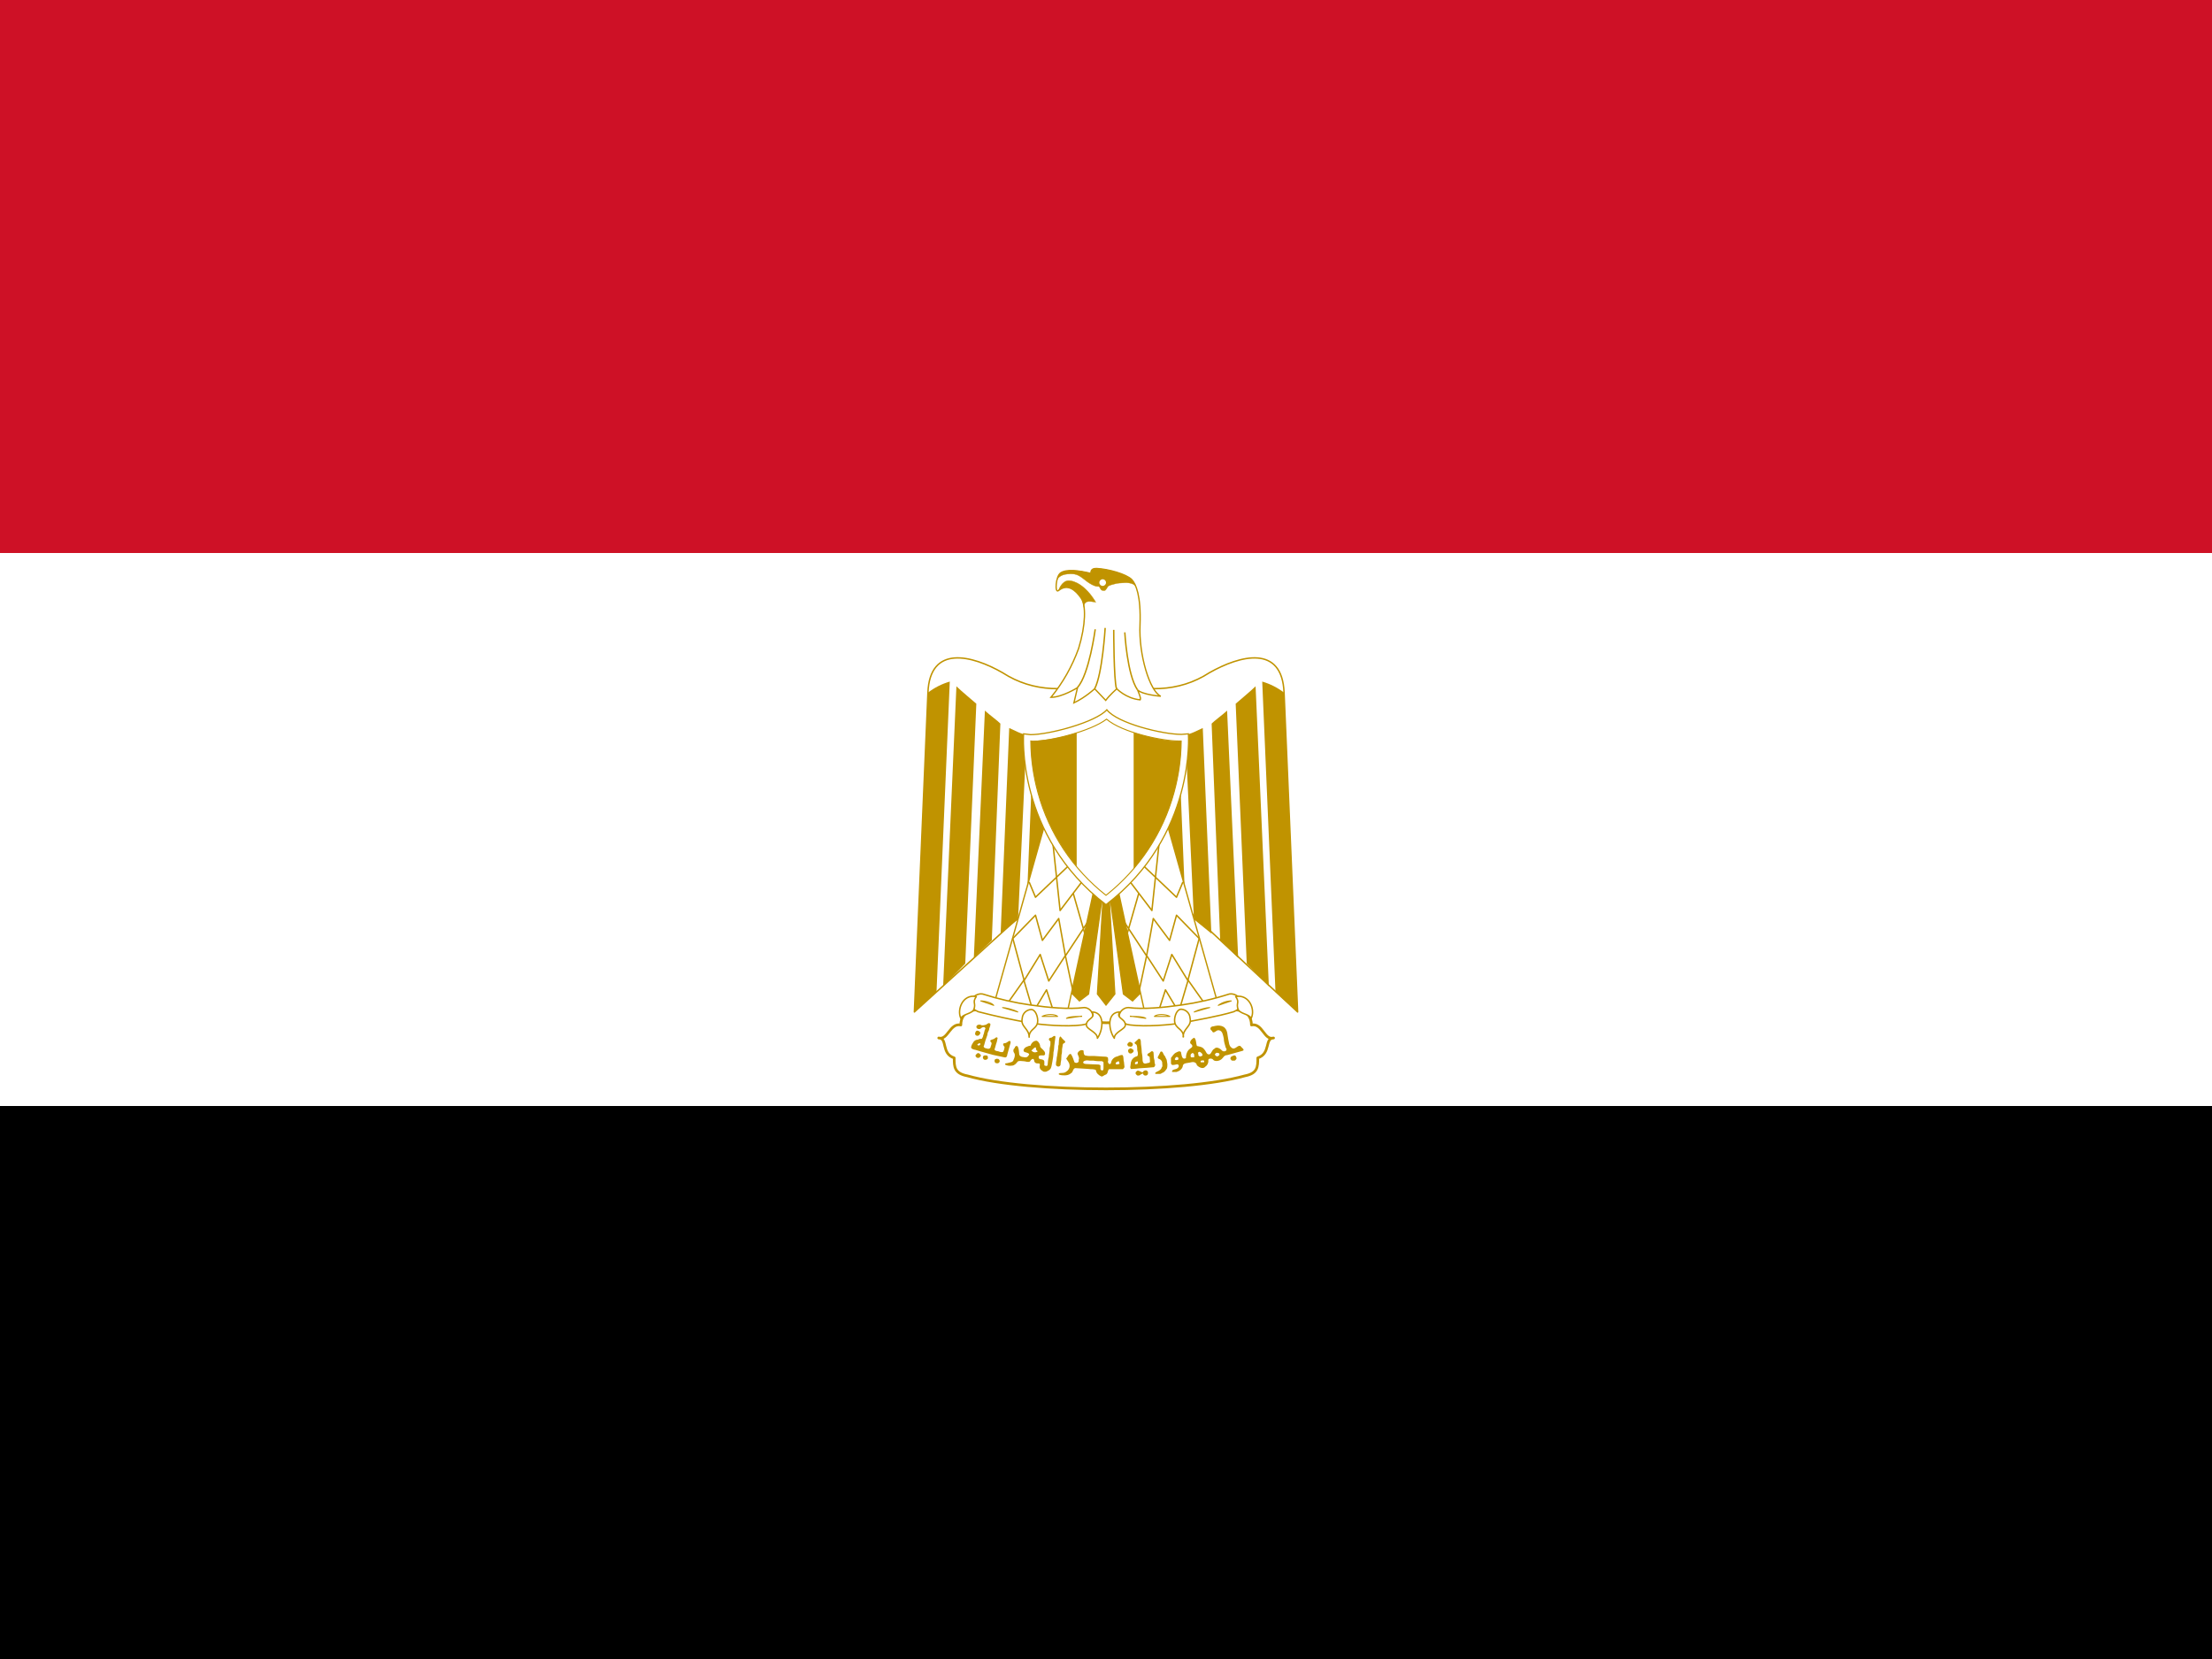 <?xml version="1.0" encoding="UTF-8"?> <svg xmlns="http://www.w3.org/2000/svg" width="200" height="150" viewBox="0 0 200 150" fill="none"><rect x="0" y="0" width="200" height="150" fill="#333333" stroke="none"/><g clip-path="url(#clip0_3855_48630)"><path d="M0 100H200V150H0V100Z" fill="black"></path><path d="M0 50H200V100H0V50Z" fill="white"></path><path d="M0 0H200V50H0V0Z" fill="#CE1126"></path><path d="M100.2 75.6L117.325 91.5L116.1 62.625C115.925 58.25 112.125 59.25 109.35 60.825C106.575 62.625 103.35 62.625 100 61.45C96.625 62.625 93.425 62.625 90.65 60.825C87.9 59.25 84.075 58.25 83.9 62.625L82.675 91.5L100.2 75.6V75.6Z" fill="white" stroke="#C09300" stroke-width="0.13" stroke-linejoin="round"></path><path d="M85.875 61.625L84.675 89.7L82.675 91.5L83.9 62.625C84.49 62.172 85.16 61.833 85.875 61.625V61.625ZM88.275 63.625L87.275 87.125L85.275 89.175L86.475 62.05C86.875 62.45 88.05 63.425 88.275 63.625ZM90.45 65.425L89.675 85.025L88.05 86.6L89.05 64.25C89.45 64.625 90.25 65.2 90.45 65.425ZM92.825 66.425L92.05 83.125L90.475 84.4L91.25 65.825C91.65 66 92.425 66.425 92.825 66.425ZM95.025 66.425L94.45 80.35L92.825 81.925L93.45 66.6C93.825 66.6 94.85 66.6 95.025 66.425Z" fill="#C09300"></path><path d="M114.125 61.625L115.325 89.7L117.325 91.5L116.1 62.625C115.509 62.172 114.839 61.833 114.125 61.625V61.625ZM111.725 63.625L112.725 87.125L114.725 89.175L113.525 62.05C113.125 62.45 111.95 63.425 111.725 63.625ZM109.55 65.425L110.325 85.025L111.95 86.6L110.95 64.25C110.55 64.625 109.75 65.2 109.55 65.425ZM107.175 66.425L107.95 83.125L109.525 84.4L108.75 65.825C108.35 66 107.575 66.425 107.175 66.425ZM104.975 66.425L105.55 80.35L107.175 81.925L106.55 66.6C106.175 66.6 105.15 66.6 104.975 66.425Z" fill="#C09300"></path><path d="M100.8 78.75L103.2 89.7L102.4 90.5L101.575 89.875L100.225 80.125L100.8 89.875L100 90.875L99.225 89.875L99.8 80.125L98.425 89.875L97.6 90.5L96.8 89.7L99.2 78.775H100.8V78.75Z" fill="#C09300" stroke="#C09300" stroke-width="0.11"></path><path d="M94.625 73.95L89.85 90.875L96.425 91.875L99.2 79.15L94.625 73.95Z" fill="white" stroke="#C09300" stroke-width="0.12" stroke-linejoin="round"></path><path d="M93.05 79.75L93.625 81.125L96.725 78.175" stroke="#C09300" stroke-width="0.13" stroke-linejoin="round"></path><path d="M95.2 76.249L95.85 82.325L97.825 79.725M97.025 80.725L98.1 84.475M98.525 83.1L96.35 86.4M97.025 89.7L96.325 86.4L95.725 83.049L94.25 85.025L93.625 82.749L91.575 84.85L92.6 88.65L94.05 86.299L94.825 88.7L96.325 86.4" stroke="#C09300" stroke-width="0.13" stroke-linejoin="round"></path><path d="M91.249 90.499L92.575 88.624L93.424 91.499L94.624 89.499L95.4 91.9" stroke="#C09300" stroke-width="0.13" stroke-linejoin="round"></path><path d="M105.375 73.95L110.15 90.875L103.575 91.875L100.8 79.15L105.375 73.95Z" fill="white" stroke="#C09300" stroke-width="0.12" stroke-linejoin="round"></path><path d="M106.95 79.75L106.375 81.125L103.275 78.175" stroke="#C09300" stroke-width="0.13" stroke-linejoin="round"></path><path d="M104.8 76.249L104.15 82.325L102.175 79.725M102.975 80.725L101.9 84.475M101.475 83.1L103.65 86.4M102.975 89.7L103.675 86.4L104.275 83.049L105.75 85.025L106.375 82.749L108.425 84.85L107.4 88.65L105.95 86.299L105.175 88.7L103.675 86.4" stroke="#C09300" stroke-width="0.13" stroke-linejoin="round"></path><path d="M108.75 90.499L107.425 88.624L106.575 91.499L105.375 89.499L104.6 91.9" stroke="#C09300" stroke-width="0.13" stroke-linejoin="round"></path><path d="M100 98.45C105 98.45 109.75 98.05 112.55 97.275C113.725 97.05 113.725 96.45 113.725 95.65C114.925 95.25 114.325 93.85 115.15 93.85C114.3 94.1 114.15 92.475 113.15 92.675C113.15 91.275 111.725 91.1 110.55 91.5C108.175 92.275 103.975 92.475 100 92.475C96 92.275 91.85 92.275 89.45 91.475C88.275 91.1 86.875 91.275 86.875 92.675C85.875 92.475 85.7 94.075 84.875 93.85C85.7 93.85 85.075 95.275 86.275 95.65C86.275 96.45 86.275 97.05 87.475 97.275C90.225 98.05 95.025 98.45 100 98.45V98.45Z" fill="white" stroke="#C09300" stroke-width="0.24" stroke-linecap="round" stroke-linejoin="round"></path><path d="M93.225 90.875C94.825 91.1 96.625 91.275 98.025 91.1C98.825 91.1 99.4 92.475 97.8 92.675C96.425 92.85 94.225 92.675 93.05 92.475C91.504 92.204 89.969 91.87 88.45 91.475C87.05 90.875 88.05 89.725 88.85 89.875C90.277 90.332 91.741 90.666 93.225 90.875V90.875ZM106.775 90.875C105.175 91.1 103.375 91.275 102.025 91.1C101.175 91.1 100.6 92.475 102.2 92.675C103.6 92.85 105.775 92.675 106.95 92.475C107.95 92.275 110.15 91.9 111.55 91.475C112.95 90.875 111.95 89.725 111.15 89.875C109.723 90.332 108.259 90.667 106.775 90.875V90.875Z" fill="white" stroke="#C09300" stroke-width="0.13" stroke-linecap="round" stroke-linejoin="round"></path><path d="M88.25 90.1C87.05 89.875 86.5 91.275 86.875 92.075C87.05 91.675 87.875 91.675 88.05 91.275C88.275 90.675 87.875 90.675 88.275 90.1H88.25ZM93.05 93.775C93.05 92.975 93.825 93.075 93.825 92.275C93.825 91.9 93.625 91.275 93.225 91.275C93.017 91.287 92.82 91.375 92.673 91.522C92.525 91.67 92.437 91.867 92.425 92.075C92.25 92.85 93.05 92.975 93.05 93.775V93.775ZM98.725 91.5C99.9 91.5 99.775 93.075 99.225 93.875C99.225 93.3 98.225 93.075 98.225 92.675C98.225 92.075 99.125 92.075 98.725 91.5ZM111.725 90.1C112.95 89.875 113.525 91.275 113.125 92.075C112.95 91.675 112.125 91.675 111.95 91.275C111.725 90.675 112.125 90.675 111.725 90.1V90.1ZM107 93.75C107 92.95 106.2 93.05 106.2 92.25C106.2 91.875 106.4 91.25 106.8 91.25C107.009 91.262 107.205 91.35 107.353 91.497C107.5 91.645 107.588 91.842 107.6 92.05C107.775 92.825 106.975 92.95 106.975 93.75H107ZM101.25 91.5C100.075 91.5 100.2 93.075 100.75 93.875C100.75 93.3 101.75 93.075 101.75 92.675C101.75 92.075 100.85 92.075 101.25 91.5Z" fill="white" stroke="#C09300" stroke-width="0.13" stroke-linecap="round" stroke-linejoin="round"></path><path d="M88.675 90.499C89.075 90.499 89.675 90.674 89.85 90.9L88.675 90.499ZM90.65 91.1C90.85 91.1 91.65 91.275 92.025 91.499L90.65 91.1ZM97.8 91.9C97.425 91.9 96.625 91.9 96.425 92.075L97.8 91.874V91.9ZM95.625 91.9C95.4 91.674 94.625 91.674 94.225 91.9H95.625ZM111.325 90.499C110.901 90.505 110.489 90.645 110.15 90.9L111.325 90.499ZM109.375 91.1C109.125 91.1 108.375 91.275 107.975 91.499L109.375 91.1ZM102.2 91.9C102.575 91.9 103.375 91.9 103.6 92.075L102.2 91.874V91.9ZM104.375 91.9C104.6 91.674 105.375 91.674 105.775 91.9H104.375Z" fill="white" stroke="#C09300" stroke-width="0.09" stroke-linecap="round" stroke-linejoin="round"></path><path d="M88.325 93.649C88.2 93.624 88.125 93.499 88.175 93.399C88.2 93.224 88.325 93.149 88.425 93.199C88.525 93.199 88.65 93.349 88.65 93.399L88.55 93.574L88.5 93.599C88.5 93.649 88.4 93.649 88.325 93.649ZM102.075 94.624C102.025 94.624 101.925 94.499 101.925 94.449C101.925 94.349 102.075 94.199 102.175 94.199L102.375 94.299C102.45 94.374 102.45 94.524 102.35 94.599C102.3 94.649 102.15 94.649 102.075 94.599V94.624ZM102.15 95.249C102.05 95.199 102.025 95.149 102 95.049C102 94.924 102 94.899 102.125 94.824L102.225 94.774L102.325 94.824C102.425 94.874 102.5 94.924 102.5 95.024C102.5 95.099 102.425 95.174 102.325 95.224C102.25 95.274 102.225 95.274 102.15 95.224V95.249Z" fill="#C09300"></path><path d="M89.45 92.499C89.35 92.499 89.225 92.6 89.15 92.65C89 92.674 88.8 92.775 88.65 92.65C88.5 92.624 88.3 92.65 88.275 92.85C88.3 93.025 88.525 93.1 88.675 92.999C88.775 92.874 89.05 92.775 89.1 92.999C88.975 93.2 89 93.424 88.9 93.6C88.9 93.725 88.825 93.825 88.775 93.924C88.65 93.924 88.525 93.924 88.425 93.999C88.347 93.999 88.271 94.018 88.201 94.052C88.132 94.087 88.071 94.137 88.025 94.2C87.925 94.35 87.825 94.499 87.8 94.7C87.825 94.85 88.05 94.9 88.2 94.924L88.7 95.075L89.5 95.299C89.9 95.424 90.3 95.475 90.7 95.575L90.825 95.6C91 95.65 91.075 95.475 91.075 95.35L91.325 94.45C91.375 94.325 91.45 94.075 91.225 94.124C91.1 94.2 90.975 94.325 90.825 94.325C90.6 94.325 90.725 94.575 90.825 94.65C90.825 94.799 90.775 94.975 90.7 95.1C90.55 95.174 90.4 95.1 90.25 95.049C90.125 95.049 89.825 94.975 89.95 94.799L90.075 94.35C90.15 94.2 90.15 94.025 90.2 93.85C90.1 93.674 89.95 93.924 89.825 93.95C89.725 93.999 89.425 94.025 89.575 94.2C89.725 94.299 89.625 94.475 89.575 94.624C89.575 94.799 89.375 94.874 89.225 94.799C89.075 94.799 88.85 94.674 88.975 94.525L89.1 94.075L89.275 93.575C89.275 93.4 89.35 93.275 89.425 93.124C89.425 92.95 89.55 92.799 89.55 92.624C89.55 92.549 89.5 92.525 89.45 92.525V92.499ZM88.525 94.325C88.536 94.318 88.549 94.314 88.562 94.314C88.576 94.314 88.588 94.318 88.6 94.325C88.65 94.374 88.65 94.424 88.6 94.475L88.525 94.525C88.4 94.525 88.375 94.499 88.375 94.45C88.375 94.424 88.375 94.4 88.45 94.374C88.48 94.353 88.514 94.336 88.55 94.325H88.525ZM88.275 95.575C88.15 95.475 88.175 95.4 88.35 95.249C88.45 95.2 88.475 95.2 88.575 95.275C88.725 95.4 88.725 95.475 88.575 95.6C88.525 95.65 88.5 95.65 88.45 95.65C88.375 95.65 88.35 95.65 88.275 95.6V95.575ZM89.025 95.825C88.969 95.807 88.922 95.769 88.894 95.717C88.866 95.666 88.859 95.606 88.875 95.549C88.925 95.45 88.95 95.424 89.1 95.424C89.275 95.424 89.3 95.45 89.325 95.6C89.325 95.7 89.325 95.725 89.25 95.775C89.222 95.797 89.19 95.812 89.155 95.821C89.121 95.83 89.085 95.831 89.05 95.825H89.025ZM111.325 95.825C111.275 95.799 111.25 95.775 111.25 95.7C111.25 95.6 111.3 95.525 111.45 95.475C111.6 95.4 111.7 95.4 111.75 95.525C111.825 95.674 111.825 95.725 111.725 95.825C111.675 95.9 111.65 95.9 111.525 95.9C111.4 95.9 111.375 95.9 111.325 95.85V95.825ZM90.075 96.124C89.975 96.124 89.925 96.025 89.925 95.924C89.925 95.85 89.925 95.825 89.975 95.775L90.125 95.725L90.275 95.749C90.4 95.85 90.425 95.95 90.35 96.049C90.275 96.15 90.2 96.15 90.05 96.124H90.075ZM95.525 96.374L95.475 96.299C95.475 96.15 95.475 96.025 95.525 95.874C95.55 95.749 95.525 95.624 95.575 95.499L95.675 94.799C95.675 94.674 95.675 94.549 95.725 94.45C95.75 94.249 95.725 94.075 95.775 93.9C95.775 93.825 95.85 93.65 95.925 93.749C96.025 93.9 96.15 93.999 96.275 94.124C96.375 94.2 96.275 94.299 96.2 94.325C96.1 94.35 96.075 94.475 96.075 94.575L96.025 94.874C96.025 95.049 96.025 95.2 95.975 95.374L95.95 95.825L95.9 96.124C95.9 96.225 95.9 96.35 95.8 96.4C95.725 96.45 95.6 96.45 95.55 96.374H95.525ZM102.95 93.924L102.625 94.225C102.475 94.35 102.75 94.4 102.775 94.499C102.825 94.65 102.825 94.799 102.825 94.95C102.875 95.1 102.9 95.225 102.875 95.374C102.875 95.549 102.675 95.499 102.575 95.6C102.45 95.65 102.4 95.775 102.325 95.85C102.265 95.975 102.231 96.111 102.225 96.249C102.225 96.374 102.15 96.499 102.225 96.6L102.25 96.65H102.375L102.75 96.624C103.05 96.575 103.375 96.575 103.675 96.549L104.225 96.499C104.375 96.525 104.45 96.374 104.45 96.249C104.35 96.075 104.425 95.9 104.35 95.749C104.3 95.549 104.325 95.374 104.3 95.2C104.3 95.049 104.125 94.999 104.05 95.1C103.95 95.2 103.8 95.225 103.75 95.325C103.675 95.475 103.9 95.475 103.95 95.575L103.975 95.95C104 96.1 103.85 96.1 103.725 96.124C103.6 96.174 103.425 96.2 103.35 96.049C103.3 95.924 103.3 95.799 103.3 95.674C103.3 95.424 103.225 95.225 103.225 94.999C103.225 94.749 103.15 94.475 103.15 94.2C103.15 94.075 103.125 93.9 102.95 93.924V93.924ZM102.8 95.975H102.875V96.174L102.8 96.2C102.767 96.21 102.734 96.218 102.7 96.225C102.683 96.225 102.666 96.225 102.65 96.225C102.6 96.174 102.6 96.1 102.675 96.025L102.8 95.975V95.975ZM95.3 93.674C95.225 93.674 95.1 93.85 95 93.825C94.775 93.85 94.8 94.075 94.975 94.15V94.35C95 94.549 94.875 94.725 94.9 94.924C94.9 95.124 94.825 95.35 94.825 95.575C94.75 95.799 94.75 96.025 94.725 96.249C94.7 96.45 94.55 96.374 94.425 96.325V96.075C94.45 95.85 94.3 95.799 94.125 95.775C93.95 95.775 93.875 95.65 93.925 95.499C94 95.4 94.175 95.424 94.3 95.424C94.55 95.475 94.525 95.15 94.4 95.025C94.3 94.874 94.1 94.775 94.05 94.624C94.05 94.424 93.925 94.2 93.75 94.1C93.475 94.075 93.25 94.299 93.175 94.549C93.05 94.549 92.925 94.6 92.825 94.65C92.65 94.7 92.4 94.999 92.65 95.124C92.775 95.15 93.2 95.249 93 95.424C92.9 95.624 92.7 95.624 92.525 95.575C92.35 95.575 92.15 95.475 92.15 95.275C92.125 95.075 92.125 94.874 92.05 94.7C92 94.499 91.775 94.549 91.75 94.749C91.575 94.874 91.6 95.1 91.725 95.249C91.8 95.424 91.725 95.65 91.65 95.799C91.6 96.049 91.35 96.049 91.175 96.1C91.1 96.15 90.775 96.1 90.9 96.275C91.087 96.361 91.297 96.387 91.5 96.35C91.7 96.35 91.875 96.174 92 95.999C92.125 95.874 92.35 95.95 92.55 95.95C92.725 95.95 92.925 96.075 93.125 95.975C93.175 95.85 93.425 95.6 93.5 95.85C93.5 96.075 93.675 96.174 93.875 96.15C94.1 96.15 94 96.299 94 96.45C94 96.674 94.175 96.799 94.375 96.9H94.575C94.75 96.825 94.95 96.749 95.025 96.549C95.1 96.374 95.1 96.174 95.15 95.999C95.2 95.725 95.25 95.424 95.25 95.15C95.325 94.9 95.3 94.624 95.35 94.35L95.425 93.775C95.425 93.65 95.375 93.65 95.3 93.674V93.674ZM93.625 94.7C93.65 94.7 93.675 94.749 93.675 94.825C93.675 94.924 93.725 94.999 93.8 95.025V95.1L93.6 95.15C93.475 95.15 93.375 95.1 93.3 95.025L93.25 94.975L93.325 94.924L93.45 94.799C93.525 94.725 93.575 94.7 93.625 94.7V94.7ZM110.125 92.725C109.981 92.735 109.839 92.76 109.7 92.799C109.45 92.799 109.325 93.049 109.575 93.2C109.725 93.575 109.95 93.1 110.2 93.15C110.55 93.2 110.575 93.6 110.65 93.9C110.65 94.174 110.75 94.45 110.825 94.725C111.075 94.999 110.65 95.174 110.475 94.975C110.325 94.799 109.975 94.6 109.8 94.825C109.575 94.924 109.55 95.225 109.375 95.325C109.075 95.4 109.05 95.025 108.875 94.874C108.725 94.65 108.45 94.624 108.225 94.575C108.125 94.35 108.175 93.975 107.975 93.825C107.775 93.9 107.425 94.249 107.725 94.424C107.975 94.674 107.6 94.775 107.475 94.924C107.275 95.15 107.225 95.424 107.225 95.674C106.9 95.85 106.85 95.475 106.8 95.249C106.8 94.975 106.55 95.049 106.375 95.15C106.125 95.249 106.025 95.475 105.875 95.65V96.15C105.925 96.374 106.175 96.275 106.325 96.249C106.575 96.15 106.675 96.424 106.475 96.575C106.325 96.725 105.925 96.65 105.975 96.924H106.375C106.625 96.85 106.925 96.65 106.95 96.35C107 96.1 107.375 96.124 107.575 96.075C107.825 95.999 108.15 95.975 108.225 96.325C108.4 96.499 108.775 96.7 108.975 96.45C109.07 96.389 109.146 96.303 109.195 96.201C109.244 96.1 109.263 95.987 109.25 95.874C109.225 95.674 109.575 95.674 109.675 95.799C109.8 95.999 110.2 95.95 110.4 95.799C110.6 95.674 110.65 95.4 110.95 95.4L112.3 95.025C112.65 94.95 112.25 94.725 112.15 94.575C111.9 94.45 111.65 94.999 111.35 94.725C111.1 94.549 111.125 94.225 111.05 93.95C110.975 93.6 111 93.2 110.75 92.95C110.6 92.775 110.35 92.725 110.125 92.725V92.725ZM108.425 95.1C108.45 95.1 108.5 95.1 108.55 95.15C108.65 95.2 108.725 95.299 108.725 95.4C108.725 95.45 108.725 95.45 108.65 95.475L108.525 95.525C108.475 95.525 108.35 95.45 108.35 95.4V95.299C108.3 95.2 108.3 95.2 108.35 95.15L108.425 95.1ZM110.05 95.2C110.15 95.2 110.2 95.2 110.25 95.275C110.275 95.374 110.25 95.424 110.15 95.475L110.025 95.525L109.925 95.45C109.875 95.424 109.85 95.4 109.85 95.35C109.85 95.275 109.95 95.2 110.05 95.174V95.2ZM107.8 95.2C107.85 95.2 107.875 95.2 107.9 95.249C107.95 95.299 107.975 95.325 107.975 95.4V95.549C107.975 95.624 107.975 95.6 107.825 95.6C107.675 95.6 107.65 95.6 107.65 95.45C107.65 95.35 107.65 95.325 107.725 95.275C107.75 95.225 107.8 95.225 107.825 95.225L107.8 95.2ZM106.45 95.575C106.473 95.582 106.495 95.594 106.512 95.612C106.53 95.629 106.543 95.651 106.55 95.674C106.55 95.749 106.55 95.799 106.5 95.825C106.425 95.85 106.3 95.874 106.25 95.825C106.249 95.816 106.249 95.808 106.25 95.799C106.2 95.775 106.2 95.749 106.25 95.725V95.7L106.3 95.624C106.315 95.6 106.339 95.582 106.366 95.573C106.393 95.564 106.423 95.564 106.45 95.575V95.575ZM108.75 95.874L108.875 95.9V96.049H108.575L108.55 95.999C108.55 95.95 108.55 95.924 108.6 95.9L108.75 95.874V95.874ZM104.475 97.075C104.45 97.075 104.4 97.049 104.45 97.025C104.475 96.95 104.575 96.924 104.65 96.874C104.786 96.823 104.906 96.737 105 96.624C105 96.525 105.1 96.475 105.1 96.374L105.075 96.025C105.041 95.919 104.97 95.831 104.875 95.775C104.8 95.749 104.7 95.725 104.675 95.624C104.675 95.549 104.75 95.475 104.775 95.4L104.925 95.1C105 95.025 105.1 95.1 105.125 95.15L105.25 95.4C105.325 95.475 105.375 95.549 105.4 95.65C105.45 95.749 105.5 95.825 105.5 95.9L105.55 96.225C105.55 96.35 105.55 96.499 105.5 96.624L105.35 96.825C105.275 96.9 105.2 96.975 105.1 96.999C105.025 97.025 104.975 97.1 104.875 97.1H104.5L104.475 97.075ZM102.75 97.174C102.7 97.124 102.675 97.1 102.675 97.025C102.675 96.95 102.675 96.95 102.75 96.874C102.85 96.775 102.9 96.775 103.1 96.874C103.275 96.975 103.35 96.975 103.35 96.9C103.375 96.85 103.475 96.775 103.6 96.775C103.646 96.776 103.69 96.794 103.725 96.825C103.775 96.874 103.8 96.9 103.8 96.999C103.8 97.124 103.8 97.124 103.725 97.2C103.65 97.249 103.65 97.249 103.55 97.249C103.505 97.247 103.463 97.231 103.427 97.205C103.391 97.178 103.365 97.141 103.35 97.1C103.35 97.049 103.35 97.025 103.3 97.075L103.25 97.1C103.2 97.1 103.1 97.174 103.05 97.225L102.925 97.249C102.825 97.249 102.825 97.249 102.75 97.174V97.174ZM97.8 94.95C97.625 94.95 97.45 95.1 97.425 95.275C97.475 95.45 97.625 95.65 97.525 95.825C97.6 96.075 97.325 96.174 97.15 96.049C97.05 95.799 97 95.549 96.825 95.299C96.625 95.249 96.55 95.575 96.4 95.7C96.475 95.874 96.675 96.049 96.7 96.275C96.75 96.525 96.6 96.775 96.425 96.874C96.25 97.049 96 96.999 95.8 97.025C95.55 97.174 95.975 97.225 96.1 97.225C96.35 97.249 96.625 97.225 96.85 97.025C97.025 96.95 97 96.6 97.225 96.575L98.425 96.65C98.625 96.7 98.95 96.624 99.1 96.775C99.1 97.025 99.35 97.225 99.575 97.325C99.7 97.374 99.825 97.2 99.95 97.174C100.2 97.1 100.125 96.799 100.275 96.674H101.525C101.575 96.674 101.6 96.549 101.675 96.499L101.625 96.025C101.55 95.825 101.625 95.575 101.5 95.4C101.275 95.35 101.1 95.525 100.9 95.549C100.65 95.65 100.475 95.874 100.45 96.124C100.325 96.35 100.1 96.075 100.2 95.874L100.175 95.624C100.05 95.499 99.825 95.549 99.65 95.525L98.9 95.475C98.65 95.475 98.425 95.499 98.225 95.45C97.975 95.45 97.975 95.2 97.975 94.999C97.925 94.961 97.862 94.944 97.8 94.95V94.95ZM98.3 95.874L98.55 95.9H98.875C99.125 95.95 99.375 95.95 99.625 95.95C99.675 95.95 99.725 95.999 99.775 96.049V96.549C99.775 96.624 99.775 96.725 99.725 96.749C99.712 96.769 99.695 96.786 99.675 96.799C99.638 96.793 99.603 96.778 99.573 96.757C99.543 96.735 99.518 96.707 99.5 96.674V96.325C99.45 96.283 99.389 96.257 99.325 96.249L98.675 96.225L98.175 96.2C98.1 96.174 98 96.2 97.95 96.1C97.9 96.049 97.975 95.95 98.05 95.924C98.128 95.889 98.214 95.872 98.3 95.874V95.874ZM101.125 95.95C101.15 95.95 101.175 95.95 101.175 96.025L101.225 96.15C101.225 96.174 101.225 96.2 101.175 96.2C101.05 96.249 100.925 96.249 100.875 96.2C100.875 96.174 100.875 96.075 100.925 96.049L101.125 95.95Z" fill="#C09300"></path><path d="M100 81.8C108.15 75.55 107.45 66.35 107.45 66.35L106.825 66.4C105.1 66.4 101.025 65.4 100.075 64.175C99.075 65.3 94.875 66.425 93.175 66.425L92.55 66.35C92.55 66.35 91.825 75.525 100 81.8Z" fill="white" stroke="#C09300" stroke-width="0.11"></path><path d="M106.8 67H106.6C105.05 67 101.45 66.225 100.05 65.025C98.6 66.125 94.925 67.025 93.4 67.025C93.332 67.022 93.266 67.014 93.2 67C93.213 68.58 93.432 70.151 93.85 71.675C94.853 75.346 97.008 78.597 100 80.95C102.993 78.588 105.149 75.329 106.15 71.65C106.565 70.134 106.784 68.571 106.8 67V67Z" fill="white" stroke="#C09300" stroke-width="0.09"></path><path d="M97.35 66.25C96.007 66.687 94.611 66.94 93.2 67L93.225 68.025C93.31 69.251 93.519 70.466 93.85 71.65C94.522 74.109 95.716 76.394 97.35 78.35V66.25ZM102.5 66.25V78.55C104.213 76.549 105.459 74.192 106.15 71.65C106.48 70.466 106.689 69.251 106.775 68.025L106.8 67.025H106.6C105.65 67.025 104 66.725 102.5 66.225V66.25Z" fill="#C09300"></path><path d="M103.075 63.25C103.25 63.275 102.85 62.375 102.85 62.375C103.3 62.825 104.95 62.95 104.95 62.95C103.95 62.5 102.95 59.175 103.075 56.5C103.175 53.85 102.7 52.8 102.325 52.4C101.825 51.9 100.2 51.45 99.15 51.4C98.525 51.375 98.65 51.85 98.65 51.85C97.525 51.575 96.4 51.45 95.9 51.8C95.45 52.1 95.35 53.675 95.7 53.4C96.525 52.725 97.25 53.35 97.75 54.075C98.2 54.7 98.175 56.5 97.525 58.625C96.949 60.231 96.104 61.728 95.025 63.05C96.025 63.05 97.425 62.175 97.425 62.175L97.1 63.55C98.15 63.05 98.975 62.275 98.975 62.275L99.975 63.325C100.3 62.875 100.975 62.275 100.975 62.275C100.975 62.275 101.8 63.15 103.075 63.275V63.25Z" fill="white" stroke="#C09300" stroke-width="0.12"></path><path d="M99.025 56.9C99.025 56.9 98.475 61 97.425 62.15M99.925 56.775C99.925 56.775 99.675 60.95 98.975 62.275M100.7 56.95C100.7 56.95 100.7 61.5 100.95 62.275M101.7 57.175C101.7 57.175 101.9 61 102.85 62.375" stroke="#C09300" stroke-width="0.13"></path><path d="M98 54.9C97.977 54.61 97.892 54.328 97.75 54.075C97.25 53.325 96.525 52.725 95.7 53.4C95.7 53.4 95.975 52.525 96.6 52.5C97.05 52.475 98.125 52.85 99.075 54.45C99.075 54.45 98.375 54.3 98.2 54.45C97.9 54.7 98.025 54.9 98.025 54.9H98Z" fill="#C09300" stroke="#C09300" stroke-width="0.03"></path><path d="M95.6 52.325C95.675 52.075 95.775 51.875 95.925 51.8C96.425 51.45 97.525 51.55 98.65 51.85C98.65 51.85 98.55 51.375 99.15 51.4C100.2 51.45 101.8 51.9 102.3 52.4C102.46 52.576 102.587 52.779 102.675 53C102.425 52.65 101.725 52.675 101.55 52.7C101.3 52.725 101.125 52.7 100.775 52.8C100.6 52.85 100.35 52.9 100.2 53C100.1 53.1 100 53.4 99.85 53.4C99.6 53.4 99.6 53.35 99.525 53.275C99.45 53.15 99.4 53 99.3 53.025C99.05 53.05 98.6 52.85 98.05 52.4C97.475 51.95 97.25 51.85 96.55 51.9C95.8 51.95 95.6 52.375 95.6 52.375V52.325V52.325Z" fill="#C09300" stroke="#C09300" stroke-width="0.03"></path><path d="M99.7 52.975C99.866 52.975 100 52.841 100 52.675C100 52.509 99.866 52.375 99.7 52.375C99.534 52.375 99.4 52.509 99.4 52.675C99.4 52.841 99.534 52.975 99.7 52.975Z" fill="white"></path></g><defs><clipPath id="clip0_3855_48630"><rect width="200" height="150" fill="white"></rect></clipPath></defs></svg> 